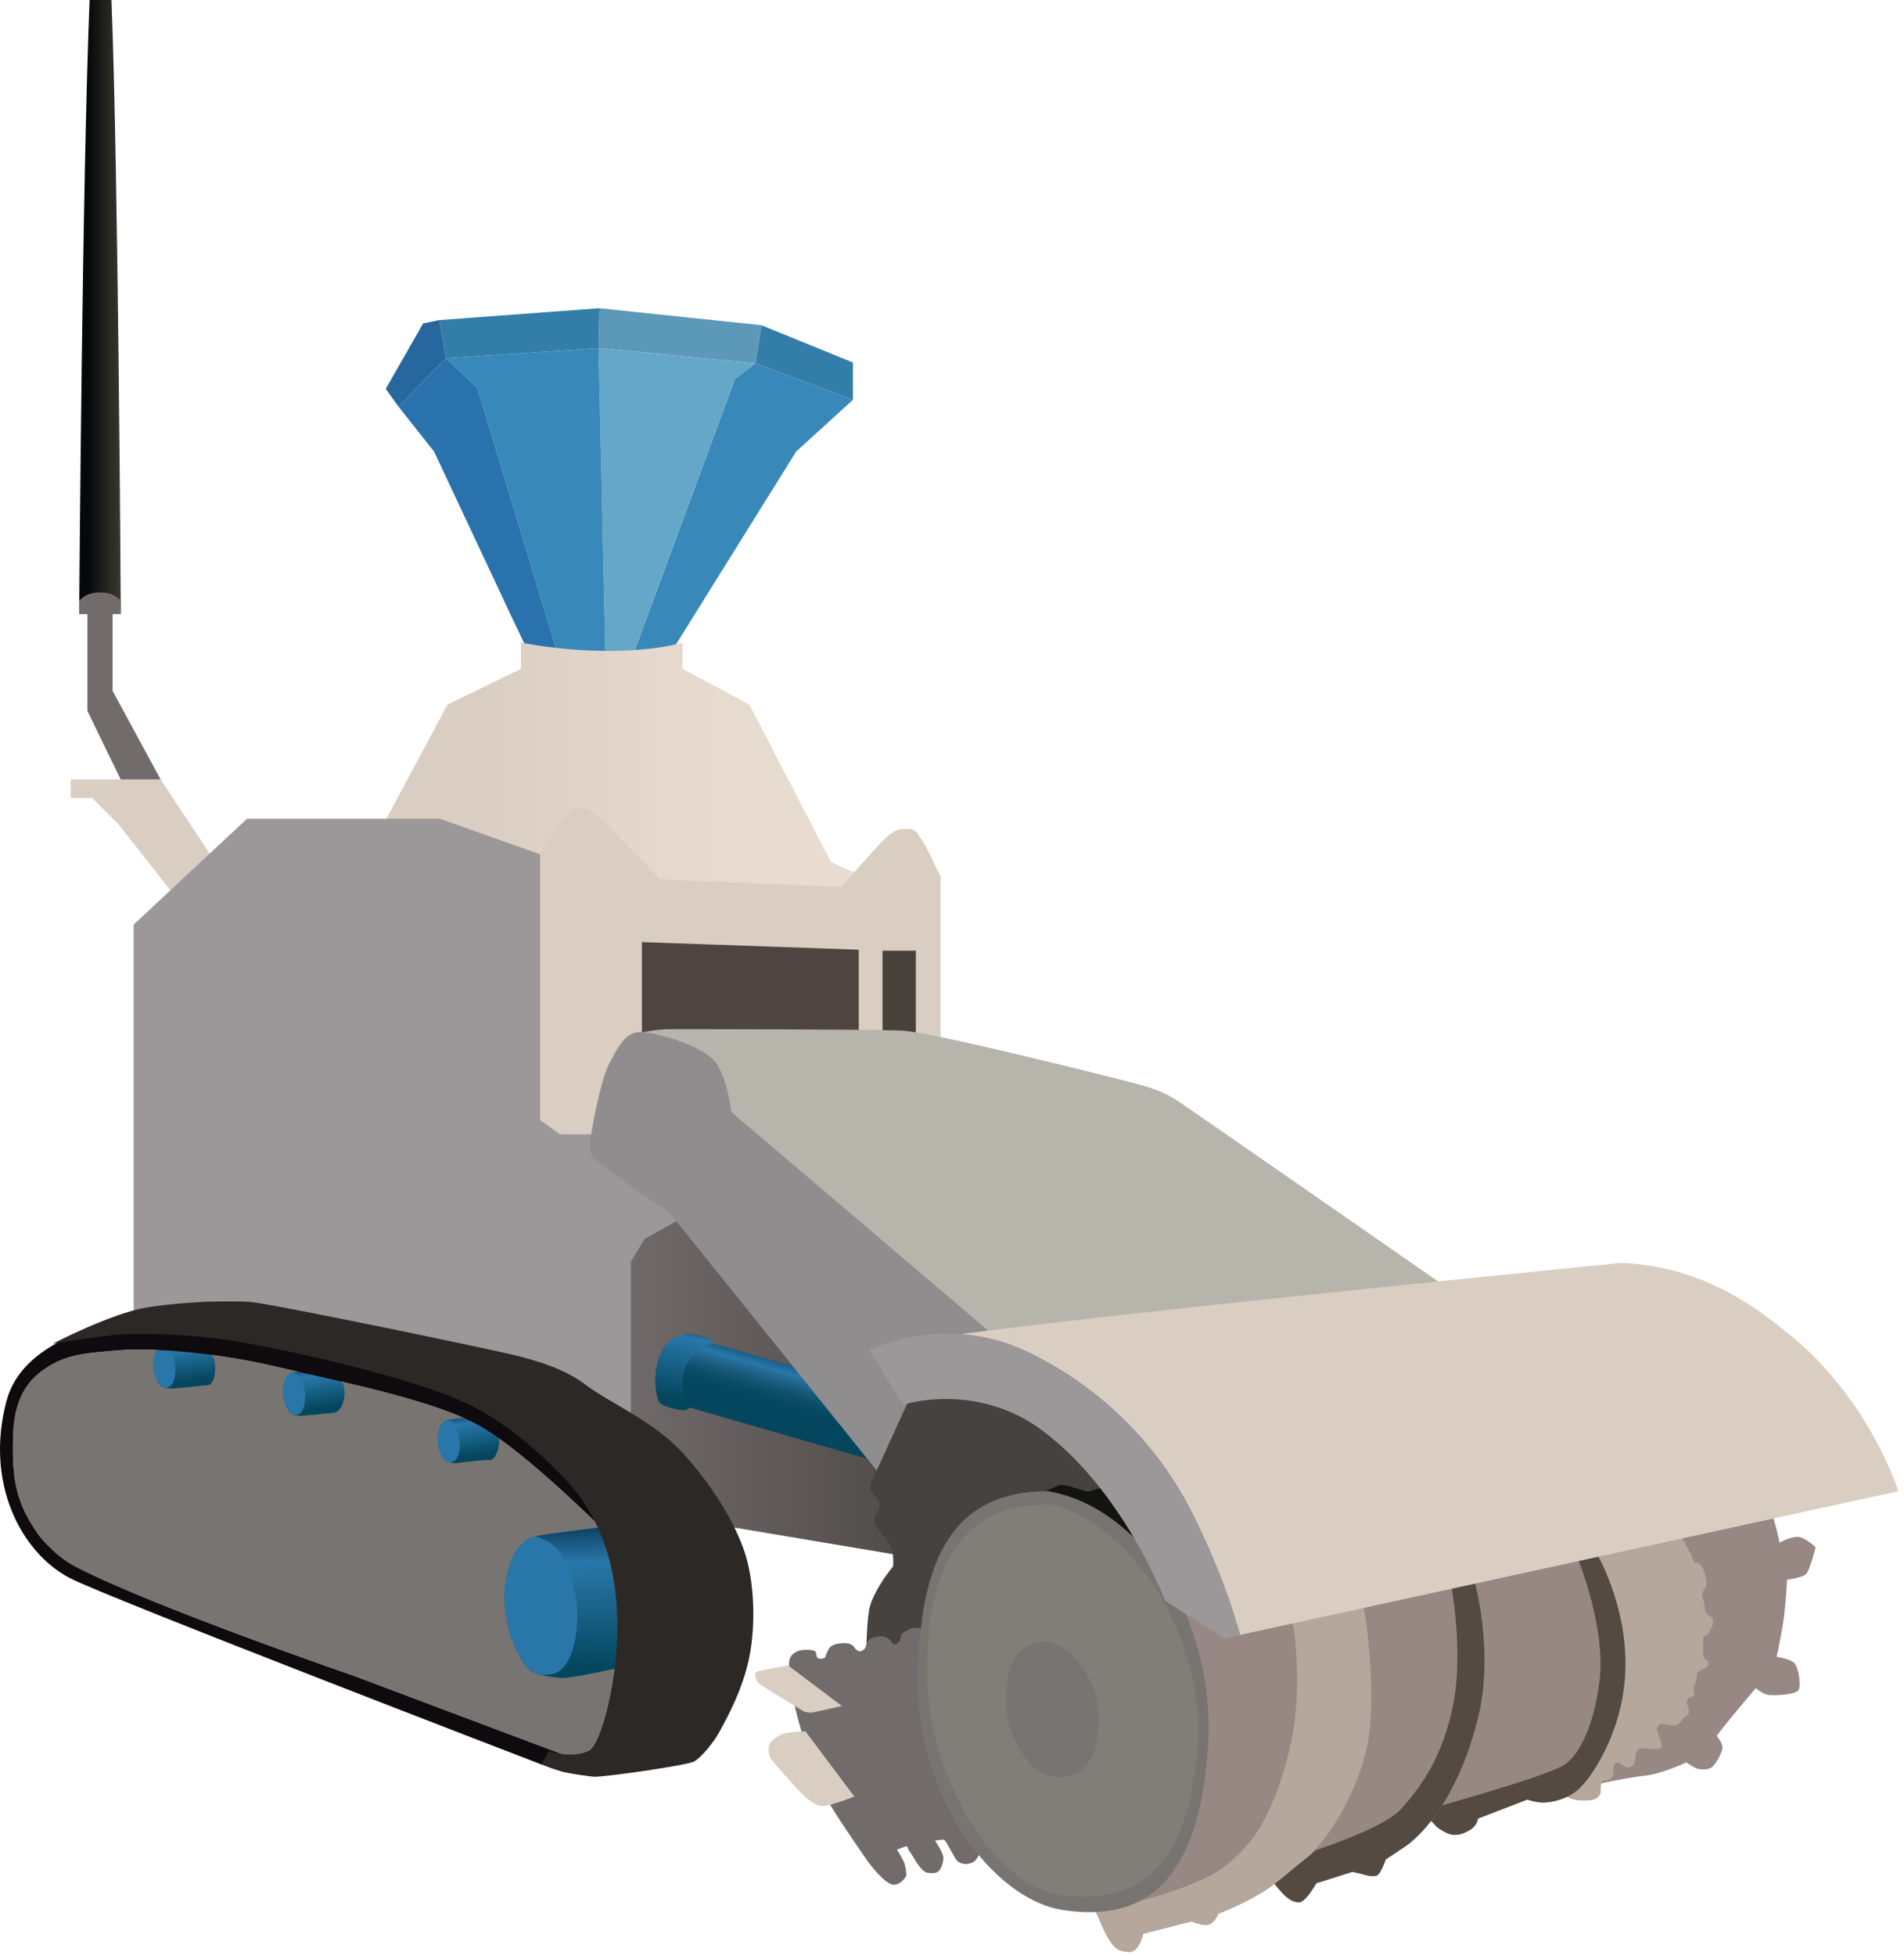 
        <svg xmlns:rdf="http://www.w3.org/1999/02/22-rdf-syntax-ns#" xmlns="http://www.w3.org/2000/svg" xmlns:cc="http://creativecommons.org/ns#" xmlns:xlink="http://www.w3.org/1999/xlink" xmlns:dc="http://purl.org/dc/elements/1.1/" x="0px" y="0px" width="488" height="501" viewBox="0 0 488 501" xml:space="preserve">
            <title>Deep sea mining: bulk cutter</title>
            <desc xmlns:ian_image_library="https://ian.umces.edu/media-library/">
                <ian_image_library:title>Deep sea mining: bulk cutter</ian_image_library:title>
                <ian_image_library:descr>Illustration of a bulk cutter, used for deep sea mining.</ian_image_library:descr>
                <ian_image_library:scene>
                    <ian_image_library:contains>mining, industry, deep sea mining, seafloor, mine, extraction, minerals, metals, sediments, rocks, environmental degradation, toxins, toxic, bulk cutter</ian_image_library:contains>
                    <ian_image_library:when>2012-07-15</ian_image_library:when>
                </ian_image_library:scene>
            </desc>
            
<defs>
</defs>
<path fill="#787471" d="M147.7,450.754l-57.046-21.451c0,0-51.323-17.618-71.428-28.034c-4.668-2.419-8.706-7.121-9.508-8.29
	c-5.364-7.802-6.826-13.409-6.338-25.84c0.401-10.259,4.84-14.5,9.101-17.122c5.178-3.187,9.903-3.45,18.924-4.181
	c7.052-0.573,23.441,0.527,39.044,4.181c15.947,3.739,40.637,8.568,52.383,15.17c12.03,6.763,33.155,28.035,33.155,28.035
	l7.313,12.921l0.977,24.378l-6.342,16.577L147.7,450.754z"/>
<linearGradient id="ian_symbols_a608cedbb8ebc724d90e802f70c57a17" gradientUnits="userSpaceOnUse" x1="-7911.714" y1="-7969.567" x2="-7909.907" y2="-7969.567" gradientTransform="matrix(-5.869 0 0 5.869 -46400.668 46849.742)">
	<stop  offset="0.061" style="stop-color:#433F36"/>
	<stop  offset="1" style="stop-color:#050709"/>
</linearGradient>
<path fill="url(#ian_symbols_a608cedbb8ebc724d90e802f70c57a17)" d="M22.969,0c-1.882,45.449-2.645,153.949-2.645,153.949v3.293h10.603v-3.293
	c0,0-0.579-108.5-2.355-153.949H22.969z"/>
<polygon fill="#DACEC2" points="55.428,221.234 41.166,199.659 30.927,199.659 18.129,199.659 18.129,204.413 23.614,204.413 
	30.379,211.179 53.233,240.247 "/>
<path fill="#716B6B" d="M20.324,153.949c0,0,1.502-2.287,5.485-2.192c3.983,0.092,5.118,2.192,5.118,2.192v3.293h-2.072v19.747
	l12.311,22.67H30.927l-8.531-17.552v-24.864h-2.072V153.949z"/>
<polygon fill="#337EA9" points="218.613,102.426 218.613,92.866 195.143,83.303 193.622,93.084 "/>
<polyline fill="#3889B9" points="193.622,93.084 218.613,102.426 204.052,115.682 172.087,166.971 162.547,166.971 188.406,96.996 
	193.622,93.084 "/>
<polygon fill="#5C99B8" points="193.622,93.084 195.143,83.303 153.638,78.956 153.42,89.172 "/>
<polyline fill="#65A7C9" points="153.42,89.172 193.622,93.084 188.406,96.996 162.547,166.971 155.156,166.971 153.42,89.172 "/>
<polygon fill="#337EA9" points="153.42,89.172 153.638,78.956 112.563,82 114.302,91.777 "/>
<polyline fill="#3889B9" points="114.302,91.777 153.42,89.172 155.156,166.971 142.771,166.971 122.343,99.385 114.302,91.777 "/>
<polygon fill="#26679D" points="114.302,91.777 112.563,82 108.436,82.868 98.873,99.603 102.131,104.165 "/>
<path fill="#2972AD" d="M114.302,91.777l-12.17,12.388l9.127,11.517c0,0,23.833,50.853,24.125,51.289c0.433,0.65,7.388,0,7.388,0
	l-20.429-67.585L114.302,91.777z"/>
<linearGradient id="ian_symbols_75aae2bf76c488648dc9e6b07204a281" gradientUnits="userSpaceOnUse" x1="-7944.291" y1="-7949.292" x2="-7921.227" y2="-7949.292" gradientTransform="matrix(-5.869 0 0 5.869 -46400.668 46849.742)">
	<stop  offset="0" style="stop-color:#E9DDD1"/>
	<stop  offset="0.365" style="stop-color:#E6D9CE"/>
	<stop  offset="0.716" style="stop-color:#DBCFC3"/>
	<stop  offset="0.751" style="stop-color:#DACEC2"/>
</linearGradient>
<path fill="url(#ian_symbols_75aae2bf76c488648dc9e6b07204a281)" d="M222.109,224.982l-9.127-4.184l-20.916-40.311l-17.113-9.127v-6.757c0,0-6.53,2.144-18.965,2.144
	c-12.431,0-22.489-2.144-22.489-2.144v6.757l-18.781,9.127l-21.624,40.311l-6.339,9.82h130.179L222.109,224.982z"/>
<linearGradient id="ian_symbols_1395f8f1504f74845d344c3f15038870" gradientUnits="userSpaceOnUse" x1="-7946.075" y1="-7923.233" x2="-7932.94" y2="-7923.233" gradientTransform="matrix(-5.869 0 0 5.869 -46400.668 46849.742)">
	<stop  offset="0" style="stop-color:#4F4B48"/>
	<stop  offset="1" style="stop-color:#716B6B"/>
</linearGradient>
<path fill="url(#ian_symbols_1395f8f1504f74845d344c3f15038870)" d="M176.027,302.317c-1.161,0.39-20.529,12.396-20.529,12.396l2.324,63.137l19.369,11.621l55.389,9.296
	l-5.035-29.826L176.027,302.317z"/>
<polygon fill="#9C9899" points="174.866,312.002 165.184,317.424 161.696,323.235 161.696,337.179 161.696,367.007 34.259,337.569 
	34.259,236.857 63.308,209.74 112.697,209.74 145.041,221.188 "/>
<linearGradient id="ian_symbols_a54dc650508c9a3485a662201ba38ac5" gradientUnits="userSpaceOnUse" x1="-7927.062" y1="-7919.104" x2="-7926.745" y2="-7921.107" gradientTransform="matrix(-5.869 0 0 5.869 -46400.668 46849.742)">
	<stop  offset="0" style="stop-color:#04465D"/>
	<stop  offset="0.715" style="stop-color:#2977A9"/>
	<stop  offset="1" style="stop-color:#083553"/>
</linearGradient>
<path fill="url(#ian_symbols_a54dc650508c9a3485a662201ba38ac5)" d="M120.084,363c0,0-4.129,0.505-5.075,0.671c-0.949,0.166-1.229,0.39-1.731,0.948
	c-0.501,0.557-1.338,2.511-1.061,4.909c0.281,2.398,1.396,4.35,2.009,4.739c0.613,0.393,1.396,0.447,2.344,0.56
	c0.533,0.063,6.519-0.9,9.001-0.794c1.584,0.065,3.043-4.493,2.049-7.084C126.624,364.362,120.084,363,120.084,363z"/>
<path fill="#2977A9" d="M116.683,365.288c-0.504-1.058-2.003-1.553-2.138-1.516c-0.596,0.16-0.857,0.396-1.267,0.848
	c-0.501,0.557-1.338,2.511-1.061,4.909c0.281,2.398,1.396,4.35,2.009,4.739c0.613,0.393,1.118,0.393,1.786,0.227
	c0.67-0.169,1.284-0.948,1.616-2.401c0.338-1.45,0.281-3.123,0-4.181C117.351,366.852,117.162,366.305,116.683,365.288z"/>
<linearGradient id="ian_symbols_01366e44699647b4d15ea07c56dfd456" gradientUnits="userSpaceOnUse" x1="-7920.307" y1="-7921.18" x2="-7919.99" y2="-7923.178" gradientTransform="matrix(-5.869 0 0 5.869 -46400.668 46849.742)">
	<stop  offset="0" style="stop-color:#04465D"/>
	<stop  offset="0.715" style="stop-color:#2977A9"/>
	<stop  offset="1" style="stop-color:#083553"/>
</linearGradient>
<path fill="url(#ian_symbols_01366e44699647b4d15ea07c56dfd456)" d="M80.444,350.851c0,0-4.129,0.501-5.078,0.667c-0.949,0.17-1.227,0.393-1.728,0.952
	c-0.501,0.556-1.338,2.51-1.061,4.905c0.278,2.401,1.396,4.354,2.009,4.743c0.613,0.39,1.393,0.446,2.341,0.559
	c0.513,0.06,6.049-0.493,8.68-0.763c2.054-0.226,3.364-4.524,2.37-7.115C86.981,352.209,80.444,350.851,80.444,350.851z"/>
<path fill="#2977A9" d="M77.04,353.137c-0.501-1.06-2-1.553-2.138-1.516c-0.596,0.16-0.854,0.393-1.264,0.849
	c-0.501,0.556-1.338,2.51-1.061,4.905c0.278,2.401,1.396,4.354,2.009,4.743c0.613,0.39,1.115,0.39,1.783,0.224
	c0.67-0.167,1.284-0.949,1.619-2.399c0.335-1.449,0.278-3.123,0-4.184C77.71,354.7,77.521,354.152,77.04,353.137z"/>
<linearGradient id="ian_symbols_45a5febb723e830401e6e147c2ee0b25" gradientUnits="userSpaceOnUse" x1="-7914.642" y1="-7922.358" x2="-7914.324" y2="-7924.367" gradientTransform="matrix(-5.869 0 0 5.869 -46400.668 46849.742)">
	<stop  offset="0" style="stop-color:#04465D"/>
	<stop  offset="0.715" style="stop-color:#2977A9"/>
	<stop  offset="1" style="stop-color:#083553"/>
</linearGradient>
<path fill="url(#ian_symbols_45a5febb723e830401e6e147c2ee0b25)" d="M47.174,343.878c0,0-4.126,0.502-5.075,0.668c-0.949,0.169-1.227,0.393-1.731,0.951
	c-0.501,0.557-1.335,2.511-1.057,4.906c0.281,2.401,1.393,4.353,2.006,4.742c0.616,0.39,1.396,0.447,2.344,0.56
	c0.573,0.065,7.445-0.637,9.486-0.846c1.794,0.058,2.562-4.441,1.564-7.032S47.174,343.878,47.174,343.878z"/>
<path fill="#2977A9" d="M43.773,346.166c-0.501-1.061-2-1.553-2.138-1.516c-0.593,0.16-0.857,0.393-1.267,0.848
	c-0.501,0.557-1.335,2.511-1.057,4.906c0.281,2.401,1.393,4.353,2.006,4.742c0.616,0.39,1.117,0.39,1.788,0.224
	c0.667-0.169,1.281-0.948,1.616-2.398c0.335-1.45,0.281-3.123,0-4.184C44.443,347.727,44.251,347.18,43.773,346.166z"/>
<path fill="#0E0A0E" d="M155.987,393.222c0,0-21.125-21.272-33.155-28.035c-11.746-6.602-36.437-11.431-52.383-15.17
	c-15.603-3.653-31.992-4.754-39.044-4.181c-9.021,0.73-13.746,0.994-18.924,4.181c-4.261,2.622-8.7,6.863-9.101,17.122
	c-0.487,12.431,0.974,18.038,6.338,25.84c0.803,1.169,4.84,5.871,9.508,8.29c20.105,10.416,71.428,28.034,71.428,28.034
	l57.046,21.451l-9.021,1.221c0,0-111.641-42.872-120.917-47.783c-12.431-6.579-21.695-24.379-16.087-45.343
	c3.651-13.652,19.973-17.701,24.607-19.894c4.633-2.194,9.399-3.754,19.03-3.267c7.319,0.373,59.969,8.777,81.911,24.378
	C149.162,375.669,155.987,393.222,155.987,393.222z"/>
<path fill="#DACEC2" d="M241.067,267.673c0-0.73,0-44.124,0-43.391c0,0.731-3.656-7.803-4.877-9.264
	c-1.215-1.464-1.215-2.683-3.654-2.683s-3.169,0.244-5.608,2.439c-2.438,2.192-11.213,12.431-11.213,12.431l-46.563-1.948
	c0,0-11.701-12.434-14.383-14.873c-2.682-2.436-3.9-3.413-6.095-3.413c-2.195,0-2.682,0.487-4.387,2.682
	c-1.708,2.195-5.852,9.018-5.852,9.018v68.262l5.121,3.656h11.457L241.067,267.673z"/>
<polygon fill="#48413B" points="226.198,272.794 226.198,243.54 234.729,243.54 234.729,270.599 "/>
<polygon fill="#4E4540" points="164.521,271.577 164.521,241.344 220.103,243.296 220.103,266.456 "/>
<linearGradient id="ian_symbols_920d4a5f1ab3e804d94c47badbf7683a" gradientUnits="userSpaceOnUse" x1="-7939.562" y1="-7920.416" x2="-7940.494" y2="-7923.666" gradientTransform="matrix(-5.869 0 0 5.869 -46400.668 46849.742)">
	<stop  offset="0.242" style="stop-color:#04465D"/>
	<stop  offset="0.351" style="stop-color:#074961"/>
	<stop  offset="0.458" style="stop-color:#0F506B"/>
	<stop  offset="0.566" style="stop-color:#1A5C7E"/>
	<stop  offset="0.672" style="stop-color:#246D9A"/>
	<stop  offset="0.715" style="stop-color:#2977A9"/>
	<stop  offset="1" style="stop-color:#083553"/>
</linearGradient>
<path fill="url(#ian_symbols_920d4a5f1ab3e804d94c47badbf7683a)" d="M206.594,350.897l-23.802-6.763c0,0-0.204-0.693-1.238-1.244c-1.038-0.55-4.631-1.519-6.35-1.101
	c-1.719,0.419-5.241,1.656-6.623,7.173c-1.327,5.315-0.089,9.276,0.473,10.296c0.562,1.018,5.668,2.261,6.634,1.914
	c0.965-0.344,0.965-0.618,0.965-0.618l46.701,13.45L206.594,350.897z"/>
<linearGradient id="ian_symbols_8344e06d08ba56a4290067a91632894e" gradientUnits="userSpaceOnUse" x1="-7935.862" y1="-7921.477" x2="-7936.56" y2="-7924.761" gradientTransform="matrix(-5.869 0 0 5.869 -46400.668 46849.742)">
	<stop  offset="0" style="stop-color:#04465D"/>
	<stop  offset="0.824" style="stop-color:#2977A9"/>
	<stop  offset="1" style="stop-color:#083553"/>
</linearGradient>
<path fill="url(#ian_symbols_8344e06d08ba56a4290067a91632894e)" d="M182.792,344.134c0,0-0.204-0.693-1.238-1.244c-1.038-0.55-4.631-1.519-6.35-1.101
	c-1.719,0.419-5.241,1.656-6.623,7.173c-1.327,5.315-0.089,9.276,0.473,10.296c0.562,1.018,5.668,2.261,6.634,1.914
	c0.965-0.344,0.965-0.618,0.965-0.618s-3.295-6.032-0.736-10.786C178.477,345.013,182.792,344.134,182.792,344.134z"/>
<linearGradient id="ian_symbols_ed68eecc5a1a7ff46d08fd0b56982572" gradientUnits="userSpaceOnUse" x1="-7931.286" y1="-7909.727" x2="-7931.058" y2="-7916.26" gradientTransform="matrix(-5.869 0 0 5.869 -46400.668 46849.742)">
	<stop  offset="0" style="stop-color:#04465D"/>
	<stop  offset="0.715" style="stop-color:#2977A9"/>
	<stop  offset="1" style="stop-color:#083553"/>
</linearGradient>
<path fill="url(#ian_symbols_ed68eecc5a1a7ff46d08fd0b56982572)" d="M155.257,391.09c0,0-13.529,1.645-16.638,2.195c-3.109,0.547-4.023,1.277-5.668,3.106
	c-1.648,1.828-4.387,8.227-3.473,16.09s4.57,14.262,6.579,15.54c2.015,1.281,4.571,1.464,7.68,1.828
	c2.209,0.261,15.54-2.742,15.54-2.742l1.465-21.392L155.257,391.09z"/>
<path fill="#B7B4AB" d="M371.373,330.205c0,0-64.726-44.979-69.112-47.904c-4.391-2.923-7.316-3.656-11.337-4.752
	c-4.023-1.098-51.928-13.165-59.604-13.531c-7.68-0.367-54.854-0.367-59.607-0.367s-9.872,1.465-9.872,1.465l83.008,81.547
	L371.373,330.205z"/>
<path fill="#908D8E" d="M256.186,343.343l-28.891,36.594l-55.584-69.112c0,0-16.942-11.7-18.65-13.531
	c-1.705-1.828-1.705-1.095-1.825-3.654c-0.123-2.562,2.802-17.188,4.751-20.845c1.952-3.659,4.024-8.411,8.047-8.411
	c4.02,0,14.993,3.29,18.649,6.946c3.657,3.66,4.751,13.532,4.751,13.532L256.186,343.343z"/>
<path fill="#2977A9" d="M144.104,398.586c-1.648-3.473-6.563-5.092-7.006-4.972c-1.952,0.524-2.806,1.287-4.146,2.777
	c-1.648,1.828-4.387,8.227-3.473,16.09s4.57,14.262,6.579,15.54c2.015,1.281,3.66,1.281,5.854,0.73
	c2.192-0.547,4.204-3.106,5.301-7.86c1.095-4.754,0.914-10.238,0-13.712C146.296,403.705,145.677,401.911,144.104,398.586z"/>
<path fill="#2C2825" d="M63.838,333.497c4.875,0.244,63.384,12.432,68.989,13.896c5.608,1.462,12.19,3.413,17.555,7.557
	c5.361,4.144,17.549,9.265,25.109,17.795c7.559,8.534,12.921,17.556,15.359,24.869c2.436,7.313,2.923,18.282,1.218,26.815
	c-1.708,8.531-5.852,15.844-7.557,19.014c-1.708,3.169-4.877,6.825-6.585,7.8c-1.705,0.978-23.645,4.146-25.839,3.903
	c-2.195-0.244-6.241-0.809-8.236-1.353c-1.997-0.548-5.172-1.817-5.172-1.817l2.012-3.347c0,0,5.777,1.98,10.179-0.065
	c3.458-1.611,8.043-20.478,7.313-35.106c-0.731-14.626-4.631-22.67-9.021-29.253c-4.387-6.582-18.629-19.793-29.111-24.424
	c-13.652-6.825-47.609-14.342-61.952-16.534c-9.122-1.393-21.515-1.794-27.092-1.393c-5.576,0.396-17.532,2.39-17.532,2.39
	s14.941-7.769,24.034-9.284c6.393-1.066,14.87-1.462,14.87-1.462S58.964,333.253,63.838,333.497z"/>
<path fill="#46423F" d="M224.734,376.644c0,0-1.705,2.926-1.705,4.39c0,1.462,2.926,3.17,2.438,4.875
	c-0.487,1.708-1.464,2.683-1.464,3.9s4.146,5.121,4.634,7.316c0.487,2.192,0.244,4.144,0.244,4.144l-2.195,2.923
	c0,0-2.682,3.903-3.656,7.072c-0.975,3.169-0.975,12.675-0.975,12.675l17.795-2.192l46.076-39.981c0,0-6.826-13.408-22.673-21.209
	c-15.847-7.803-29.741-3.169-29.741-3.169L224.734,376.644z"/>
<path fill="#131410" d="M283.974,380.547c0,0-3.413,1.218-4.875,1.461c-1.461,0.243-6.095-2.195-7.8-1.461
	c-1.708,0.73-5.61,2.436-5.61,2.436l30.962,18.286L283.974,380.547z"/>
<path fill="#716B6B" d="M251.171,474.055c0,0-0.378,2.535-2.154,3.169c-1.774,0.636-2.789,0.126-3.548-0.381
	c-0.763-0.505-3.043-5.577-3.551-5.577c-0.507,0-2.281,0.253-2.281,0.253s2.155,3.172,2.155,4.313s-0.255,1.899-0.762,2.914
	c-0.504,1.015-1.519,1.267-3.295,1.015c-1.774-0.252-3.803-4.438-4.31-5.072c-0.507-0.633-1.011-1.773-1.011-1.773l-2.539,0.888
	c0,0,1.144,1.774,1.777,3.17c0.633,1.393,0.633,3.547,0.633,3.547s-1.396,2.536-3.422,2.281c-2.029-0.252-5.705-4.814-6.975-6.717
	c-1.267-1.899-7.987-11.408-10.775-16.606c-2.789-5.197-4.943-13.185-6.591-19.142c-1.648-5.958-2.407-12.678-2.284-14.451
	c0.129-1.773,1.144-2.407,2.284-2.917c1.14-0.505,3.676-0.379,4.31,0c0.633,0.381,0.126,1.27,0.759,1.776
	c0.636,0.508,1.903-0.129,1.903-0.129s0.507-1.773,1.267-2.662c0.762-0.886,3.932-1.393,5.199-0.76
	c1.267,0.637,0.888,1.015,1.648,1.522c0.762,0.507,1.014,0.381,1.773-0.127c0.762-0.507,0.507-2.028,1.522-2.662
	c1.017-0.633,3.043-1.014,4.187-0.507c1.141,0.507,1.267,1.141,1.773,1.647c0.507,0.508,0.886,0,1.522-0.381
	c0.633-0.378,0-1.773,1.267-2.536c1.267-0.759,2.281-1.267,3.169-1.141c0.885,0.129,2.029,0.255,2.029,0.255L251.171,474.055z"/>
<path fill="#DACEC2" d="M201.986,426.644c0,0-7.353,1.27-8.113,1.647c-0.759,0.381,0,2.284,0.381,2.791
	c0.378,0.507,11.027,6.846,11.534,7.224c0.507,0.382,2.032,0.508,2.536,0.382c0.507-0.126,7.479-1.648,7.479-1.648L201.986,426.644z
	"/>
<path fill="#DACEC2" d="M206.425,443.504c0,0-3.931,0.126-5.579,0.634c-1.647,0.507-3.421,2.028-3.676,2.788
	c-0.255,0.763-0.255,2.536,0.381,3.551c0.633,1.014,7.731,9,8.875,9.889c1.138,0.886,2.662,2.407,4.688,2.281
	c2.029-0.126,7.861-2.41,7.861-2.41L206.425,443.504z"/>
<path fill="#978883" d="M451.699,382.008c2.926,5.122,4.387,13.165,4.387,13.165s2.683-1.461,4.631-1.461
	c1.951,0,4.634,2.68,4.634,2.68s-1.464,5.852-2.438,6.825c-0.975,0.975-4.877,1.465-4.877,1.465s-0.241,4.874-0.731,9.021
	c-0.486,4.144-1.948,10.726-1.948,10.726s3.169,0.484,4.388,1.462c1.218,0.975,1.951,5.849,1.218,7.069
	c-0.731,1.221-6.336,1.464-7.801,1.221c-1.461-0.246-3.169-1.708-3.169-1.708s-2.68,3.169-5.121,6.095
	c-2.436,2.926-4.874,6.096-4.874,6.096s1.218,1.461,1.464,2.682c0.241,1.219-1.708,4.631-2.682,5.362
	c-0.978,0.73-3.17,0.73-4.144,0.243c-0.975-0.487-2.438-1.464-2.438-1.464s-6.299,2.991-10.727,3.415
	c-5.12,0.487-19.017,3.657-19.017,3.657l13.652-69.723C416.105,388.835,448.773,376.887,451.699,382.008z"/>
<path fill="#B5A79C" d="M430.244,392.004c-0.141,0.674,1.204,2.628,1.524,3.109c0.327,0.493,0.591,1.058,0.854,1.582
	c0.581,1.169,1.246,2.24,1.564,3.562c1.41-0.02,2.08,0.754,2.45,1.986c0.332,1.114,1.022,2.659,0.69,3.911
	c-0.304,1.138-1.261,1.524-1.049,2.73c0.098,0.56,0.384,1.181,0.493,1.699c0.148,0.699,0.132,1.462,0.292,2.146
	c0.264,1.115,1.591,1.221,1.969,2.178c0.318,0.809-0.728,3.041-1.224,3.62c-0.332,0.387-1.058,0.575-1.244,1.011
	c-0.212,0.496,0.018,1.651,0.018,2.207c0,1.187-0.398,3.375,1.175,3.699c0.295,2.135-0.8,1.602-2.149,2.64
	c-0.75,0.572-0.713,0.765-0.733,1.705c-0.017,0.957-0.424,1.366-0.728,2.194c-0.281,0.757-0.04,0.914,0.052,1.705
	c0.132,1.169-0.158,0.782-1.035,1.215c-1.859,0.914-0.097,2.149-0.286,3.668c-0.098,0.782-0.61,0.828-1.189,1.396
	c-0.39,0.385-0.639,0.96-1.135,1.348c-1.307,1.022-2.092,0.811-3.467,0.412c-1.582-0.458-2.783,0.327-2.265,2.018
	c0.339,1.106,1.37,2.849,0.992,4.04c-0.88,0.428-1.886,0.281-2.883,0.287c-0.96,0.009-2.043-0.554-2.871,0.057
	c-1.554,1.144-0.315,3.829-2.058,4.522c-1.081,0.427-1.6-0.235-2.385-0.677c-0.791-0.443-1.665-0.828-1.955,0.238
	c-0.264,0.96,0.041,2.104-0.424,2.988c-0.381,0.734-1.6,1.046-2.455,0.96c-0.246,0.774-0.537,0.986-0.531,1.906
	c0.01,0.871,0.084,1.347-0.426,2.012c-0.914,1.2-2.551,1.157-3.961,1.157c-1.708,0-2.869-0.117-4.33-1.028
	c-1.009-0.631-2.413-1.533-2.983-2.625l3.9-61.191L430.244,392.004z"/>
<path fill="#978883" d="M409.036,397.613c0,0,7.8,12.921,7.557,29.252c-0.243,16.333-8.531,28.036-11.458,30.959
	c-2.926,2.926-6.579,3.683-8.774,3.903c-2.441,0.243-4.877-0.73-4.877-0.73l-12.677,4.874c0,0-0.244,1.705-1.705,2.683
	c-1.465,0.974-3.17,1.705-4.878,1.461c-1.705-0.243-3.899-1.951-3.899-1.951l-3.9-4.141L361.01,405.9L409.036,397.613z"/>
<path fill="#544A41" d="M409.036,397.613c0,0,7.8,12.921,7.557,29.252c-0.243,16.333-8.531,28.036-11.458,30.959
	c-2.926,2.926-6.579,3.683-8.774,3.903c-2.441,0.243-4.877-0.73-4.877-0.73l-12.677,4.874c0,0-0.244,1.705-1.705,2.683
	c-1.465,0.974-3.17,1.705-4.878,1.461c-1.705-0.243-3.899-1.951-3.899-1.951l-3.9-4.141c0,0,31.203-8.534,36.321-11.703
	c5.121-3.17,8.047-12.921,9.021-20.234c2.438-14.139-5.669-33.521-5.669-33.521L409.036,397.613z"/>
<path fill="#978883" d="M377.832,404.682c0,0,5.604,19.5,0.487,37.298c-5.364,20.234-15.113,29.009-18.042,30.96
	c-2.923,1.951-5.118,3.413-5.118,3.413s-0.974,2.926-1.951,3.9c-0.972,0.974-4.388-0.244-4.388-0.244l-2.191-0.487l-9.265,2.926
	c0,0-2.683,4.875-4.388,4.875c-1.708,0-2.929-0.975-4.146-2.192c-1.218-1.221-5.604-6.826-5.604-6.826l0.487-63.627L377.832,404.682
	z"/>
<path fill="#544A41" d="M377.832,404.682c0,0,5.604,19.5,0.487,37.298c-5.364,20.234-15.113,29.009-18.042,30.96
	c-2.923,1.951-5.118,3.413-5.118,3.413s-0.974,2.926-1.951,3.9c-0.972,0.974-4.388-0.244-4.388-0.244l-2.191-0.487l-9.265,2.926
	c0,0-2.683,4.875-4.388,4.875c-1.708,0-2.929-0.975-4.146-2.192c-1.218-1.221-5.604-6.826-5.604-6.826s30.716-8.29,36.321-15.359
	c4.877-5.605,10.238-12.921,12.921-26.329c2.682-13.408-0.545-30.842-0.545-30.842L377.832,404.682z"/>
<path fill="#978883" d="M349.307,410.534c0,0,4.878,17.308,3.9,32.908c-0.972,15.603-13.165,28.523-18.526,32.667
	c-5.364,4.145-7.557,6.583-12.189,9.265c-4.631,2.683-10.239,4.875-10.239,4.875s-0.73,1.948-2.192,2.682
	c-1.461,0.73-4.634-0.733-4.634-0.733l-12.435,3.172c0,0-0.974,4.631-3.41,4.631c-2.438,0-3.412-0.486-4.877-2.438
	c-1.461-1.949-3.9-8.045-3.9-8.045l19.505-81.422l14.139,8.533L349.307,410.534z"/>
<path fill="#B5A79C" d="M349.307,410.534c0,0,2.929,14.869,1.952,30.473c-0.978,15.6-11.217,30.959-16.578,35.103
	c-5.364,4.145-7.557,6.583-12.189,9.265c-4.631,2.683-10.239,4.875-10.239,4.875s-0.73,1.948-2.192,2.682
	c-1.461,0.73-4.634-0.733-4.634-0.733l-12.435,3.172c0,0-0.974,4.631-3.41,4.631c-2.438,0-3.412-0.486-4.877-2.438
	c-1.461-1.949-3.9-8.045-3.9-8.045s23.648-4.144,33.156-11.456c6.826-5.364,11.946-11.947,16.331-29.012
	c4.39-17.064,0.739-35.321,0.739-35.321L349.307,410.534z"/>
<path fill="#787471" d="M268.615,382.008c22.188,3.656,43.395,30.961,40.958,66.064c-2.438,35.106-17.065,44.37-37.299,41.201
	c-18.019-2.822-37.545-29.498-37.055-59.24C235.706,400.294,243.506,382.008,268.615,382.008z"/>
<path fill="#817D77" d="M269.104,385.421c19.744,4.145,39.982,32.669,37.787,62.164c-2.43,32.688-16.578,39.98-34.374,38.029
	c-18.13-1.986-34.373-31.201-34.862-55.338C237.07,401.269,246.432,384.934,269.104,385.421z"/>
<path fill="#787471" d="M268.628,420.52c6.814,1.43,13.795,11.273,13.039,21.449c-0.837,11.281-5.72,13.797-11.861,13.124
	c-6.255-0.688-11.86-10.769-12.026-19.097C257.577,425.988,260.806,420.351,268.628,420.52z"/>
<path fill="#9C9899" d="M317.861,418.821l-4.144,0.974l-15.113-9.748c0,0-10.486-27.795-31.207-43.397
	c-17.065-12.918-35.837-6.826-35.837-6.826l-8.774-13.895c0,0,20.964-10.97,44.368,2.194c13.408,7.069,28.524,19.99,38.03,38.518
	C314.691,405.169,317.861,418.821,317.861,418.821z"/>
<path fill="#DACEC2" d="M246.412,341.773c6.293,0.464,13.396,2.218,20.741,6.35c13.408,7.069,28.524,19.99,38.03,38.518
	c9.508,18.529,12.678,32.181,12.678,32.181l168.697-36.813c0,0-7.557-24.378-29.255-41.198
	c-12.187-9.995-21.208-13.165-26.813-14.873c-5.611-1.704-13.555-2.57-15.618-2.36C394.096,325.651,277.699,337.348,246.412,341.773
	z"/>
</svg>
